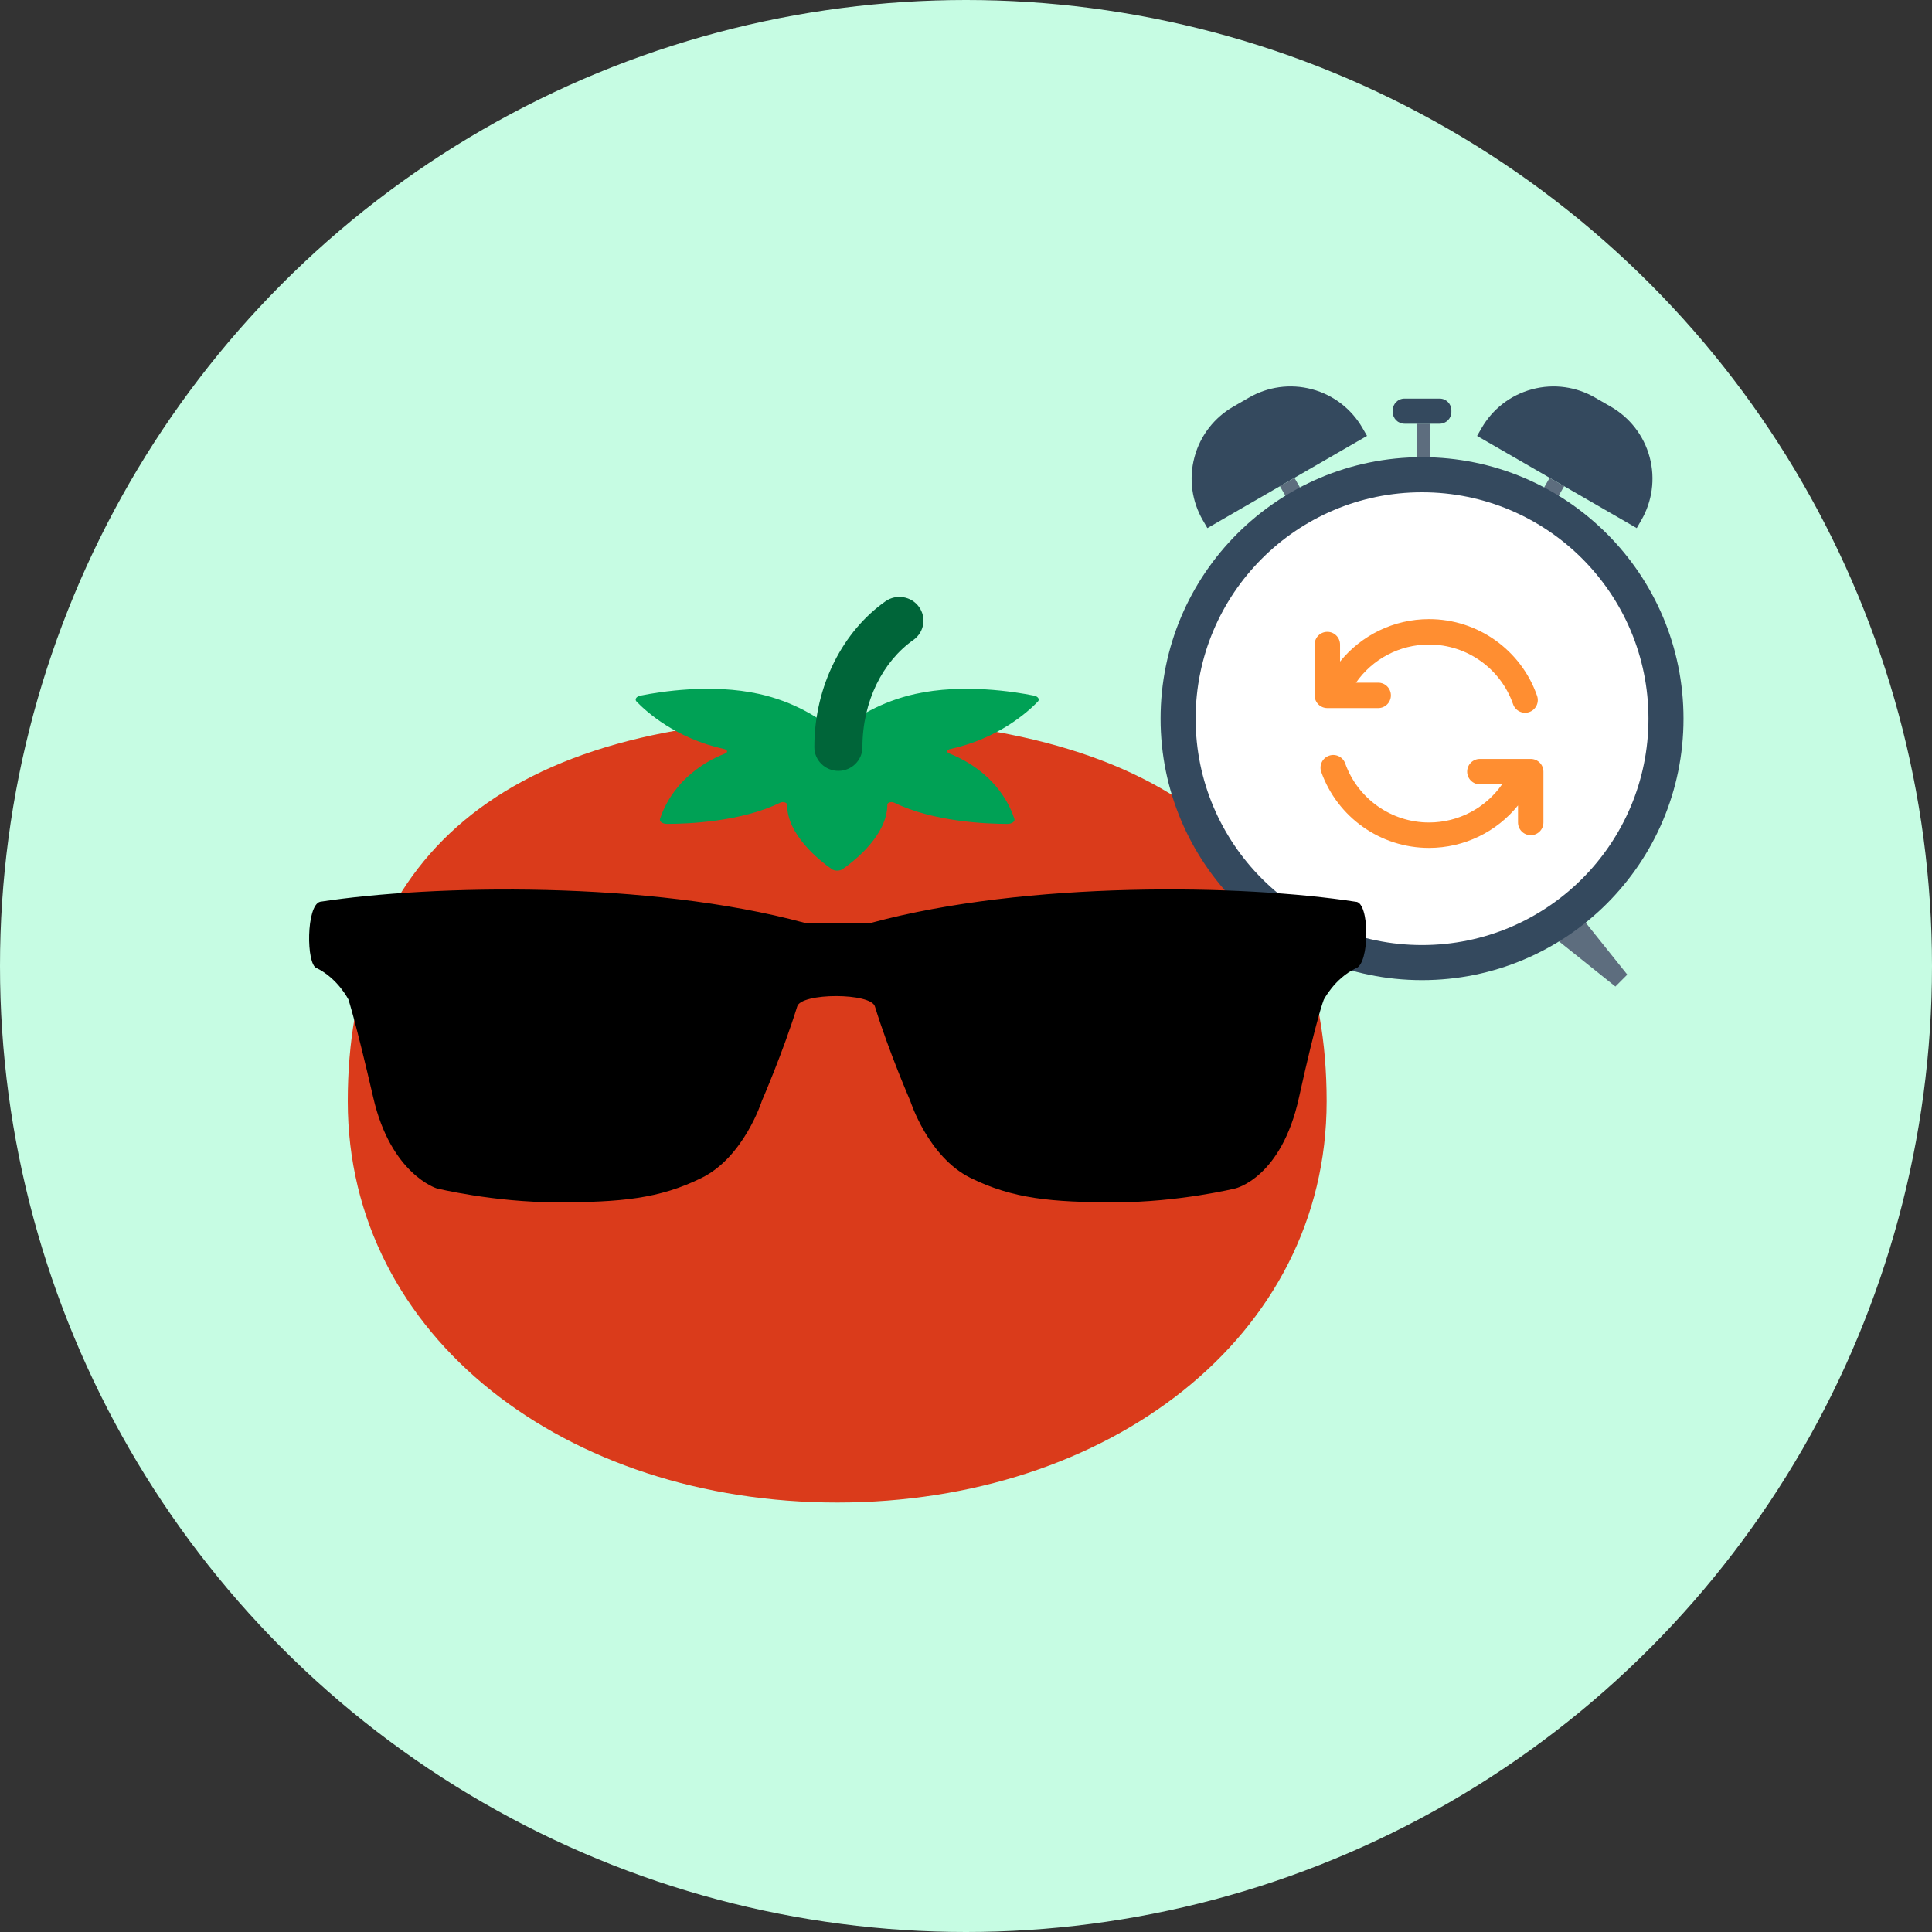 <?xml version="1.0" encoding="UTF-8" standalone="no"?>
<svg width="150px" height="150px" viewBox="0 0 150 150" version="1.1" xmlns="http://www.w3.org/2000/svg"
     xmlns:xlink="http://www.w3.org/1999/xlink">
    <rect x="0" y="0" width="150" height="150" fill="#333333" stroke="none"/>
    <title>A tomato repeating the timer</title>
    <defs>
        <path d="M3.43,5.153 C4.702,3.326 6.8,2.192 9.101,2.192 C12.063,2.192 14.667,4.075 15.626,6.827 C15.806,7.342 16.368,7.614 16.883,7.435 C17.398,7.255 17.669,6.693 17.49,6.178 C16.257,2.638 12.91,0.219 9.101,0.219 C6.363,0.219 3.848,1.468 2.192,3.516 L2.192,2.192 C2.192,1.647 1.751,1.206 1.206,1.206 C0.66,1.206 0.219,1.647 0.219,2.192 L0.219,6.14 C0.219,6.685 0.66,7.127 1.206,7.127 L5.153,7.127 C5.698,7.127 6.14,6.685 6.14,6.14 C6.14,5.595 5.698,5.153 5.153,5.153 L3.43,5.153 Z M14.771,13.048 C13.499,14.874 11.402,16.009 9.101,16.009 C6.157,16.009 3.566,14.15 2.592,11.423 C2.409,10.91 1.844,10.642 1.331,10.826 C0.818,11.009 0.55,11.573 0.733,12.087 C1.985,15.594 5.316,17.982 9.101,17.982 C11.839,17.982 14.353,16.732 16.009,14.685 L16.009,16.009 C16.009,16.554 16.45,16.996 16.996,16.996 C17.541,16.996 17.982,16.554 17.982,16.009 L17.982,12.061 C17.982,11.516 17.541,11.074 16.996,11.074 L13.048,11.074 C12.503,11.074 12.061,11.516 12.061,12.061 C12.061,12.606 12.503,13.048 13.048,13.048 L14.771,13.048 Z"
              id="path-1"></path>
    </defs>
    <g id="Page-1" stroke="none" stroke-width="1" fill="none" fill-rule="evenodd">
        <g id="Tomatoro---Master" transform="translate(-833, -801)">
            <g id="graphic-repeat" transform="translate(833, 801)">
                <circle id="Oval-4" fill="#C6FCE3" cx="75" cy="75" r="75"></circle>
                <g id="icon-tomato-active" transform="translate(27, 44)" stroke-width="1">
                    <g id="Group">
                        <path d="M38,72.656 C58.987,72.656 76,59.848 76,41.507 C76,23.168 64.53,11.953 38,11.774 C11.47,11.599 0,23.168 0,41.507 C0,59.848 17.013,72.656 38,72.656 Z"
                              id="Oval-3" fill="#da3b1b"></path>
                        <path d="M47.421,14.818 C47.183,14.702 46.939,14.594 46.689,14.494 C46.471,14.407 46.518,14.212 46.765,14.159 C46.783,14.155 46.8,14.151 46.818,14.147 C50.519,13.326 52.795,11.282 53.575,10.475 C53.746,10.298 53.601,10.074 53.273,10.008 C51.779,9.706 47.765,9.057 44.063,9.878 C41.362,10.477 39.42,11.728 38.265,12.674 C38.134,12.781 37.866,12.781 37.735,12.674 C36.58,11.728 34.638,10.477 31.937,9.878 C28.235,9.057 24.222,9.706 22.727,10.008 C22.399,10.074 22.254,10.298 22.425,10.475 C23.205,11.281 25.481,13.326 29.183,14.147 C29.2,14.151 29.217,14.155 29.235,14.159 C29.482,14.212 29.529,14.407 29.311,14.494 C29.062,14.594 28.817,14.702 28.579,14.818 C25.539,16.304 24.53,18.673 24.243,19.584 C24.18,19.784 24.443,19.969 24.789,19.968 C26.37,19.967 30.525,19.81 33.565,18.324 C33.566,18.323 33.569,18.322 33.571,18.321 C33.786,18.215 34.109,18.304 34.108,18.468 C34.108,18.47 34.108,18.471 34.108,18.473 C34.108,20.794 36.564,22.765 37.574,23.478 C37.795,23.635 38.205,23.635 38.427,23.478 C39.437,22.765 41.892,20.794 41.892,18.473 C41.892,18.471 41.892,18.47 41.892,18.468 C41.892,18.303 42.214,18.215 42.43,18.321 C42.432,18.322 42.434,18.323 42.436,18.324 C45.476,19.81 49.631,19.967 51.211,19.968 C51.558,19.969 51.82,19.784 51.758,19.584 C51.47,18.673 50.46,16.304 47.421,14.818 Z"
                              id="Shape" fill="#00A155" fill-rule="nonzero"></path>
                        <path d="M38.092,15.85 C37.061,15.85 36.225,15.025 36.225,14.007 C36.225,9.223 38.472,4.992 41.745,2.687 C42.584,2.095 43.75,2.288 44.349,3.116 C44.948,3.944 44.753,5.095 43.914,5.686 C41.544,7.356 39.959,10.446 39.959,14.007 C39.959,15.025 39.123,15.85 38.092,15.85 Z"
                              id="Shape" fill="#006539" fill-rule="nonzero"></path>
                    </g>
                </g>
                <g id="Group-9" stroke-width="1" transform="translate(90, 30)">
                    <polygon id="Shape" fill="#5D6D7E" fill-rule="nonzero"
                             points="5.394 46.594 4.473 45.669 8.155 41.071 9.993 42.912"></polygon>
                    <polygon id="Shape" fill="#5D6D7E" fill-rule="nonzero"
                             points="35.418 46.594 36.342 45.669 32.66 41.071 30.819 42.912"></polygon>
                    <path d="M37.075,11.002 L24.68,3.844 L25.037,3.225 C25.862,1.797 27.23,0.684 28.947,0.224 C30.665,-0.237 32.408,0.043 33.837,0.868 L35.075,1.581 C36.503,2.407 37.615,3.776 38.078,5.492 C38.537,7.211 38.257,8.955 37.433,10.381 L37.075,11.002 Z"
                          id="Shape" fill="#34495E" fill-rule="nonzero"></path>
                    <rect id="Rectangle-path" fill="#5D6D7E" fill-rule="nonzero"
                          transform="translate(30.552, 7.987) rotate(29.959) translate(-30.552, -7.987) "
                          x="29.902" y="7.336" width="1.301" height="1.301"></rect>
                    <path d="M16.135,3.843 L3.741,11.002 L3.381,10.381 C2.557,8.954 2.277,7.211 2.739,5.492 C3.198,3.776 4.311,2.406 5.738,1.581 L6.978,0.867 C8.407,0.043 10.149,-0.238 11.868,0.223 C13.585,0.684 14.953,1.797 15.779,3.225 L16.135,3.843 Z"
                          id="Shape" fill="#34495E" fill-rule="nonzero"></path>
                    <rect id="Rectangle-path" fill="#5D6D7E" fill-rule="nonzero"
                          transform="translate(10.261, 7.99) rotate(-29.985) translate(-10.261, -7.99) "
                          x="9.611" y="7.339" width="1.3" height="1.301"></rect>
                    <rect id="Rectangle-path" fill="#5D6D7E" fill-rule="nonzero" x="20.015" y="2.897" width="1"
                          height="2.602"></rect>
                    <path d="M18.131,1.988 C18.131,2.49 18.54,2.898 19.042,2.898 L21.774,2.898 C22.275,2.898 22.684,2.49 22.684,1.988 L22.684,1.86 C22.684,1.357 22.275,0.947 21.774,0.947 L19.042,0.947 C18.54,0.947 18.131,1.356 18.131,1.86 L18.131,1.988 Z"
                          id="Shape" fill="#34495E" fill-rule="nonzero"></path>
                    <circle id="Oval" fill="#34495E" fill-rule="nonzero" cx="20.407" cy="25.797"
                            r="20.3"></circle>
                    <path d="M37.986,25.795 C37.986,35.502 30.116,43.374 20.407,43.374 C10.7,43.374 2.829,35.502 2.829,25.795 C2.829,16.087 10.7,8.22 20.407,8.22 C30.116,8.22 37.986,16.088 37.986,25.795 Z"
                          id="Shape" fill="#FFFFFF" fill-rule="nonzero"></path>
                </g>
                <g id="sunglasses-black-tool" stroke-width="1" transform="translate(24, 69)"
                   fill="#000000">
                    <path d="M81.255,1.012 C72.473,-0.349 55.728,-0.619 43.66,2.643 C42.842,2.643 39.269,2.643 38.451,2.643 C26.383,-0.619 9.637,-0.335 0.856,1.012 C-0.235,1.282 -0.235,5.892 0.583,6.161 C2.233,6.97 3.051,8.601 3.051,8.601 C3.051,8.601 3.596,10.232 4.974,16.189 C6.337,22.175 9.91,23.267 9.91,23.267 C9.91,23.267 14.301,24.345 19.237,24.345 C24.173,24.345 27.201,24.076 30.487,22.445 C33.773,20.813 35.151,16.473 35.151,16.473 C35.151,16.473 36.801,12.672 37.891,9.154 C38.164,8.062 43.66,8.062 43.932,9.154 C45.023,12.686 46.673,16.473 46.673,16.473 C46.673,16.473 48.051,20.813 51.337,22.445 C54.637,24.076 57.651,24.345 62.587,24.345 C67.523,24.345 71.914,23.267 71.914,23.267 C71.914,23.267 75.487,22.459 76.85,16.218 C78.227,9.977 78.773,8.629 78.773,8.629 C78.773,8.629 79.591,6.998 81.241,6.19 C82.36,5.906 82.36,1.012 81.255,1.012 Z"
                          id="Shape" fill-rule="nonzero"></path>
                </g>
                <g id="Group" stroke-width="1" transform="translate(101.849, 47.849)">
                    <mask id="mask-2" fill="white">
                        <use xlink:href="#path-1"></use>
                    </mask>
                    <use id="Mask" fill="#FF8E31" fill-rule="nonzero" xlink:href="#path-1"></use>
                </g>
            </g>
        </g>
    </g>
</svg>
